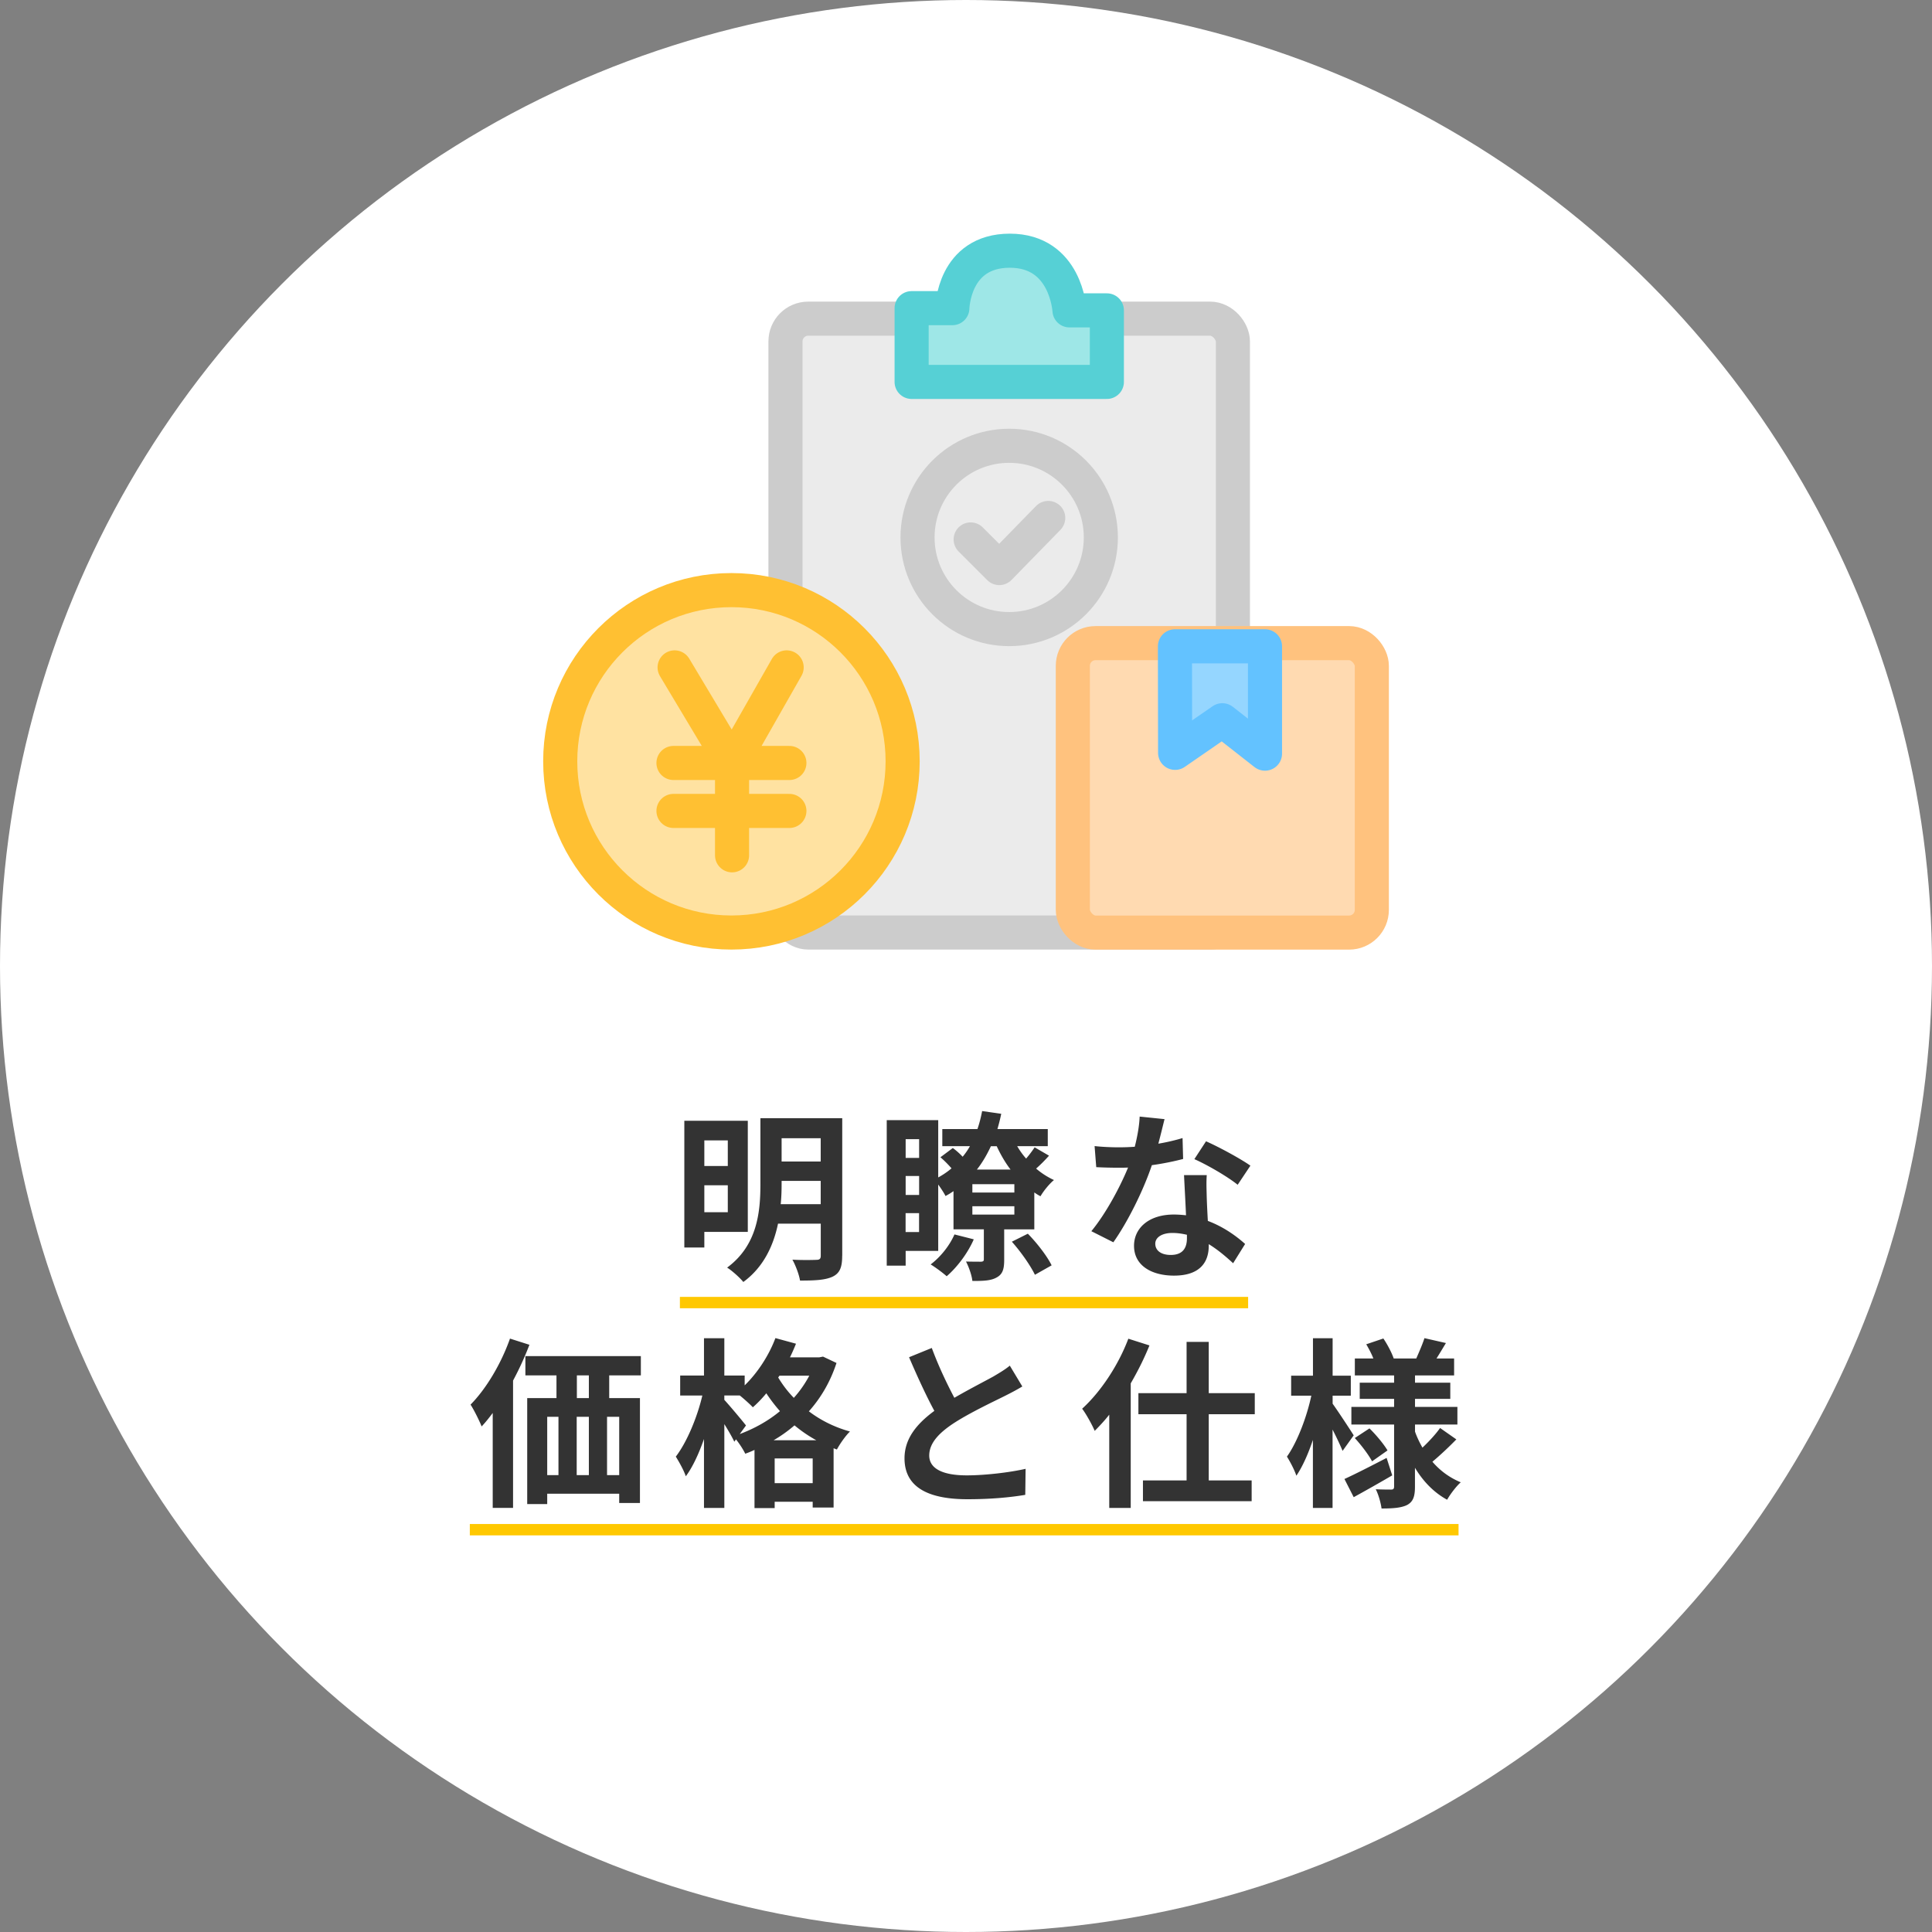 <svg xmlns="http://www.w3.org/2000/svg" data-name="レイヤー 2" viewBox="0 0 340 340"><rect x="0" y="0" width="340" height="340" fill="#808080" stroke="none"/><g data-name="text"><circle cx="170" cy="170" r="170" style="fill:#fff"/><rect width="78.74" height="108.03" x="138.23" y="56.08" rx="4" ry="4" style="fill:#ebebeb;stroke:#ccc;stroke-linecap:round;stroke-linejoin:round;stroke-width:6px"/><circle cx="177.6" cy="94.58" r="16.13" style="fill:#ebebeb;stroke:#ccc;stroke-linecap:round;stroke-linejoin:round;stroke-width:6px"/><path d="m170.82 94.93 5.04 5.04 8.61-8.82" style="fill:none;stroke:#ccc;stroke-linecap:round;stroke-linejoin:round;stroke-width:6px"/><path d="M160.43 54.23v12.98h34.36V54.62h-6.58s-.56-10.5-10.5-10.5-10.11 10.11-10.11 10.11z" style="fill:#9ee7e7;stroke:#56d0d5;stroke-linecap:round;stroke-linejoin:round;stroke-width:6px"/><circle cx="128.05" cy="134.32" r="24.02" style="fill:#d4f0f8;stroke:#003685;stroke-miterlimit:10;stroke-width:6px"/><circle cx="128.72" cy="133.98" r="30.13" style="fill:#ffe2a1;stroke:#ffc032;stroke-miterlimit:10;stroke-width:6px"/><path d="m118.72 117.45 10.11 16.88 9.61-16.88m-9.61 16.88v16.19m-10.31-16.25h20.4m-20.4 8.44h20.4" style="fill:#ffe2a1;stroke:#ffc032;stroke-linecap:round;stroke-miterlimit:10;stroke-width:6px"/><rect width="52.62" height="50.94" x="188.8" y="113.18" rx="4" ry="4" style="fill:#ffdab1;stroke:#ffc27e;stroke-linecap:round;stroke-linejoin:round;stroke-width:6px"/><path d="m206.77 113.74.03 18.75 8.31-5.74 7.51 5.88v-18.89z" style="fill:#95d6ff;stroke:#63c2ff;stroke-linecap:round;stroke-linejoin:round;stroke-width:6px"/><path d="M123.95 216.79v2.75h-3.52v-22.3h11.17v19.55zm0-16.1v4.51h4.13v-4.51zm4.13 12.64v-4.74h-4.13v4.74zm20.13 7.68c0 2.02-.42 3.04-1.66 3.65-1.28.61-3.1.7-5.76.7-.16-1.06-.8-2.72-1.34-3.68 1.73.1 3.68.06 4.22.03.58 0 .77-.19.77-.74v-5.63h-7.52c-.8 3.84-2.53 7.65-6.11 10.27-.58-.74-2.05-2.05-2.85-2.53 5.38-3.97 5.86-9.92 5.86-14.78v-11.52h14.4V221Zm-3.78-9.09v-4.1h-6.88v.48c0 1.15-.03 2.37-.16 3.62zm-6.88-11.61v4.1h6.88v-4.1zm39.17 16.03v5.38c0 1.6-.26 2.53-1.34 3.1-1.02.58-2.4.61-4.26.61-.1-1.02-.64-2.5-1.12-3.42 1.12.03 2.3.03 2.66.03.38-.03.48-.13.48-.42v-5.28h-5.34v-6.72c-.45.32-.93.61-1.41.86-.22-.48-.77-1.31-1.28-2.02v11.68h-5.73v2.59h-3.33v-25.6h9.06v10.08c.83-.45 1.63-.99 2.34-1.6-.58-.67-1.28-1.38-1.95-1.95l2.18-1.63c.61.45 1.22.99 1.73 1.54.48-.58.9-1.18 1.28-1.86h-4.86v-3.01h6.18c.35-.99.61-2.05.83-3.17l3.36.48c-.19.93-.42 1.82-.67 2.69h8.86v3.01h-5.38c.45.77.96 1.5 1.57 2.18.58-.67 1.12-1.41 1.5-1.98l2.53 1.47c-.74.83-1.54 1.63-2.27 2.27.96.83 2.02 1.5 3.14 2.02-.8.64-1.86 1.95-2.37 2.85-.38-.19-.74-.42-1.09-.67v6.5h-5.28Zm-17.34-15.87v3.3h2.37v-3.3zm0 9.82h2.37v-3.33h-2.37zm2.36 6.53v-3.33h-2.37v3.33zm9.63 1.28c-1.09 2.5-2.98 4.96-4.77 6.5-.64-.58-2.02-1.6-2.82-2.08 1.73-1.31 3.33-3.3 4.19-5.28l3.39.86Zm7.14-9.7h-7.39v1.47h7.39zm-7.39 5.35h7.39v-1.47h-7.39zm3.26-12.03c-.7 1.5-1.5 2.88-2.46 4.1h5.92c-.96-1.25-1.76-2.66-2.43-4.1h-1.02Zm6.5 15.39c1.63 1.66 3.39 3.94 4.19 5.57l-2.94 1.66c-.77-1.6-2.46-4.03-4.06-5.82l2.82-1.41Zm27.33-13.15c-1.44.38-3.39.8-5.5 1.09-1.5 4.45-4.22 9.95-6.78 13.57l-3.87-1.95c2.56-3.1 5.06-7.78 6.46-11.2-.54.03-1.09.03-1.63.03-1.31 0-2.59-.03-3.97-.1l-.29-3.71c1.38.16 3.07.22 4.22.22.93 0 1.89-.03 2.85-.1.45-1.76.8-3.68.86-5.31l4.38.45c-.26 1.02-.64 2.62-1.09 4.32 1.54-.26 3.01-.61 4.26-.99zm4.16 2.84c-.1 1.34-.03 2.66 0 4.06.03.9.1 2.43.19 4 2.72 1.02 4.96 2.62 6.56 4.06l-2.11 3.39c-1.12-1.02-2.56-2.3-4.29-3.36v.29c0 2.94-1.6 5.25-6.11 5.25-3.94 0-7.04-1.76-7.04-5.25 0-3.1 2.59-5.5 7.01-5.5.74 0 1.47.06 2.14.13-.1-2.37-.26-5.15-.35-7.07zm-3.49 10.5c-.83-.19-1.66-.32-2.56-.32-1.82 0-3.01.77-3.01 1.89 0 1.18.99 1.98 2.72 1.98 2.14 0 2.85-1.25 2.85-2.94zm8.93-8.8c-1.82-1.47-5.44-3.55-7.62-4.51l2.05-3.14c2.27.99 6.21 3.14 7.81 4.29zM93.17 236.66a55 55 0 0 1-2.88 6.3v22.4h-3.58v-16.7c-.64.86-1.28 1.66-1.95 2.37-.35-.9-1.34-2.91-1.95-3.84 2.75-2.78 5.38-7.2 6.94-11.62zm14.04 5.38v4h5.41v18.46h-3.65v-1.63H96.3v1.82h-3.52v-18.65h5.15v-4h-5.47v-3.39h20.32v3.39zM96.3 259.6h1.98v-10.27H96.3zm5.19-10.27v10.27h2.14v-10.27zm2.14-7.29h-2.11v4h2.11zm5.34 7.29h-2.14v10.27h2.14zm38.24-9.47c-1.09 3.33-2.75 6.14-4.86 8.51 2.02 1.54 4.45 2.78 7.23 3.55-.77.74-1.82 2.24-2.3 3.17l-.58-.22v10.43h-3.68v-1.02h-6.69v1.12h-3.55v-10.24a16 16 0 0 1-1.63.67c-.35-.74-1.02-1.76-1.63-2.53l-.29.42c-.38-.8-1.06-1.98-1.76-3.1v14.75h-3.58v-12.13c-.9 2.56-1.98 4.93-3.2 6.56-.35-1.06-1.18-2.53-1.76-3.46 1.95-2.53 3.78-6.94 4.67-10.75h-3.9v-3.52h4.19v-6.56h3.58v6.56h3.58v1.73c2.27-2.21 4.26-5.25 5.41-8.32l3.62.99c-.32.8-.67 1.6-1.06 2.4h5.15l.67-.13zm-17.02 12.51c2.56-.96 4.99-2.3 7.07-4.03-.9-1.02-1.7-2.08-2.4-3.14-.77.93-1.57 1.76-2.37 2.46-.48-.51-1.47-1.41-2.3-2.08h-2.72v.77c.86.93 3.26 3.78 3.81 4.51l-1.09 1.5Zm13.47 1.09c-1.41-.77-2.69-1.66-3.84-2.62-1.15.99-2.37 1.86-3.68 2.62zm-.64 7.55v-4.35h-6.69v4.35zm-5.85-18.91-.22.32c.74 1.22 1.63 2.43 2.75 3.58a19.5 19.5 0 0 0 2.72-3.9zm42.75 1.89c-.96.58-1.98 1.12-3.14 1.7-1.98.99-5.95 2.85-8.83 4.7-2.66 1.73-4.42 3.55-4.42 5.76s2.21 3.49 6.59 3.49c3.26 0 7.55-.51 10.37-1.15l-.06 4.58c-2.69.45-6.05.77-10.18.77-6.3 0-11.07-1.76-11.07-7.2 0-3.52 2.21-6.11 5.25-8.35-1.47-2.72-3.01-6.08-4.45-9.44l4-1.63c1.22 3.3 2.69 6.34 3.97 8.77 2.59-1.5 5.34-2.91 6.85-3.74 1.18-.7 2.11-1.25 2.91-1.92l2.21 3.68Zm22.37-7.23c-.9 2.24-2.02 4.48-3.3 6.69v21.92h-3.78v-16.41c-.83 1.06-1.7 1.98-2.56 2.85-.38-.93-1.5-2.98-2.21-3.9 3.23-2.94 6.34-7.58 8.13-12.32l3.71 1.18Zm10.43 12.12v11.65h7.55v3.65h-19.13v-3.65h7.68v-11.65h-8.48v-3.71h8.48v-9.02h3.9v9.02h8.1v3.71zm23.55 6.44c-.38-.93-1.06-2.37-1.76-3.74v13.79h-3.46V253.4c-.83 2.46-1.82 4.7-2.91 6.3-.35-1.06-1.12-2.5-1.66-3.36 1.79-2.5 3.49-6.94 4.29-10.72h-3.55v-3.52h3.84v-6.59h3.46v6.59h3.2v3.52h-3.2v1.41c.86 1.18 3.17 4.7 3.71 5.57l-1.95 2.72Zm8.74 4.32a303 303 0 0 1-6.78 3.84l-1.63-3.2c1.89-.86 4.7-2.3 7.42-3.71zm11.29-6.34c-1.34 1.38-2.98 2.91-4.22 3.94 1.34 1.57 3.04 2.82 4.99 3.62-.8.7-1.86 2.11-2.4 3.07-2.34-1.28-4.22-3.23-5.66-5.63v3.33c0 1.73-.32 2.62-1.34 3.2-1.06.54-2.56.64-4.54.64-.13-.99-.54-2.46-1.02-3.39 1.09.06 2.34.06 2.72.06s.51-.16.51-.54v-10.91h-7.52v-3.1h7.52v-1.41h-6.05v-2.85h6.05v-1.28h-6.91v-2.98h3.26c-.32-.83-.8-1.73-1.25-2.5l3.01-1.02c.74 1.09 1.5 2.56 1.82 3.52h3.97c.48-1.09 1.12-2.56 1.44-3.58l3.78.86c-.58.96-1.15 1.92-1.66 2.72h3.1v2.98h-6.88v1.28h6.21v2.85h-6.21v1.41h7.46v3.1h-7.46v1.25c.35.99.8 1.92 1.31 2.82 1.12-1.06 2.37-2.4 3.1-3.46l2.88 2.02Zm-15.29-1.92c1.18 1.15 2.53 2.78 3.17 3.87l-2.72 1.92c-.58-1.12-1.89-2.85-3.04-4.1l2.59-1.7Z" style="fill:#333"/><path d="M82.68 268.2h174v2h-174zm36.97-39.97h100v2h-100z" style="fill:#ffc800"/></g></svg>
